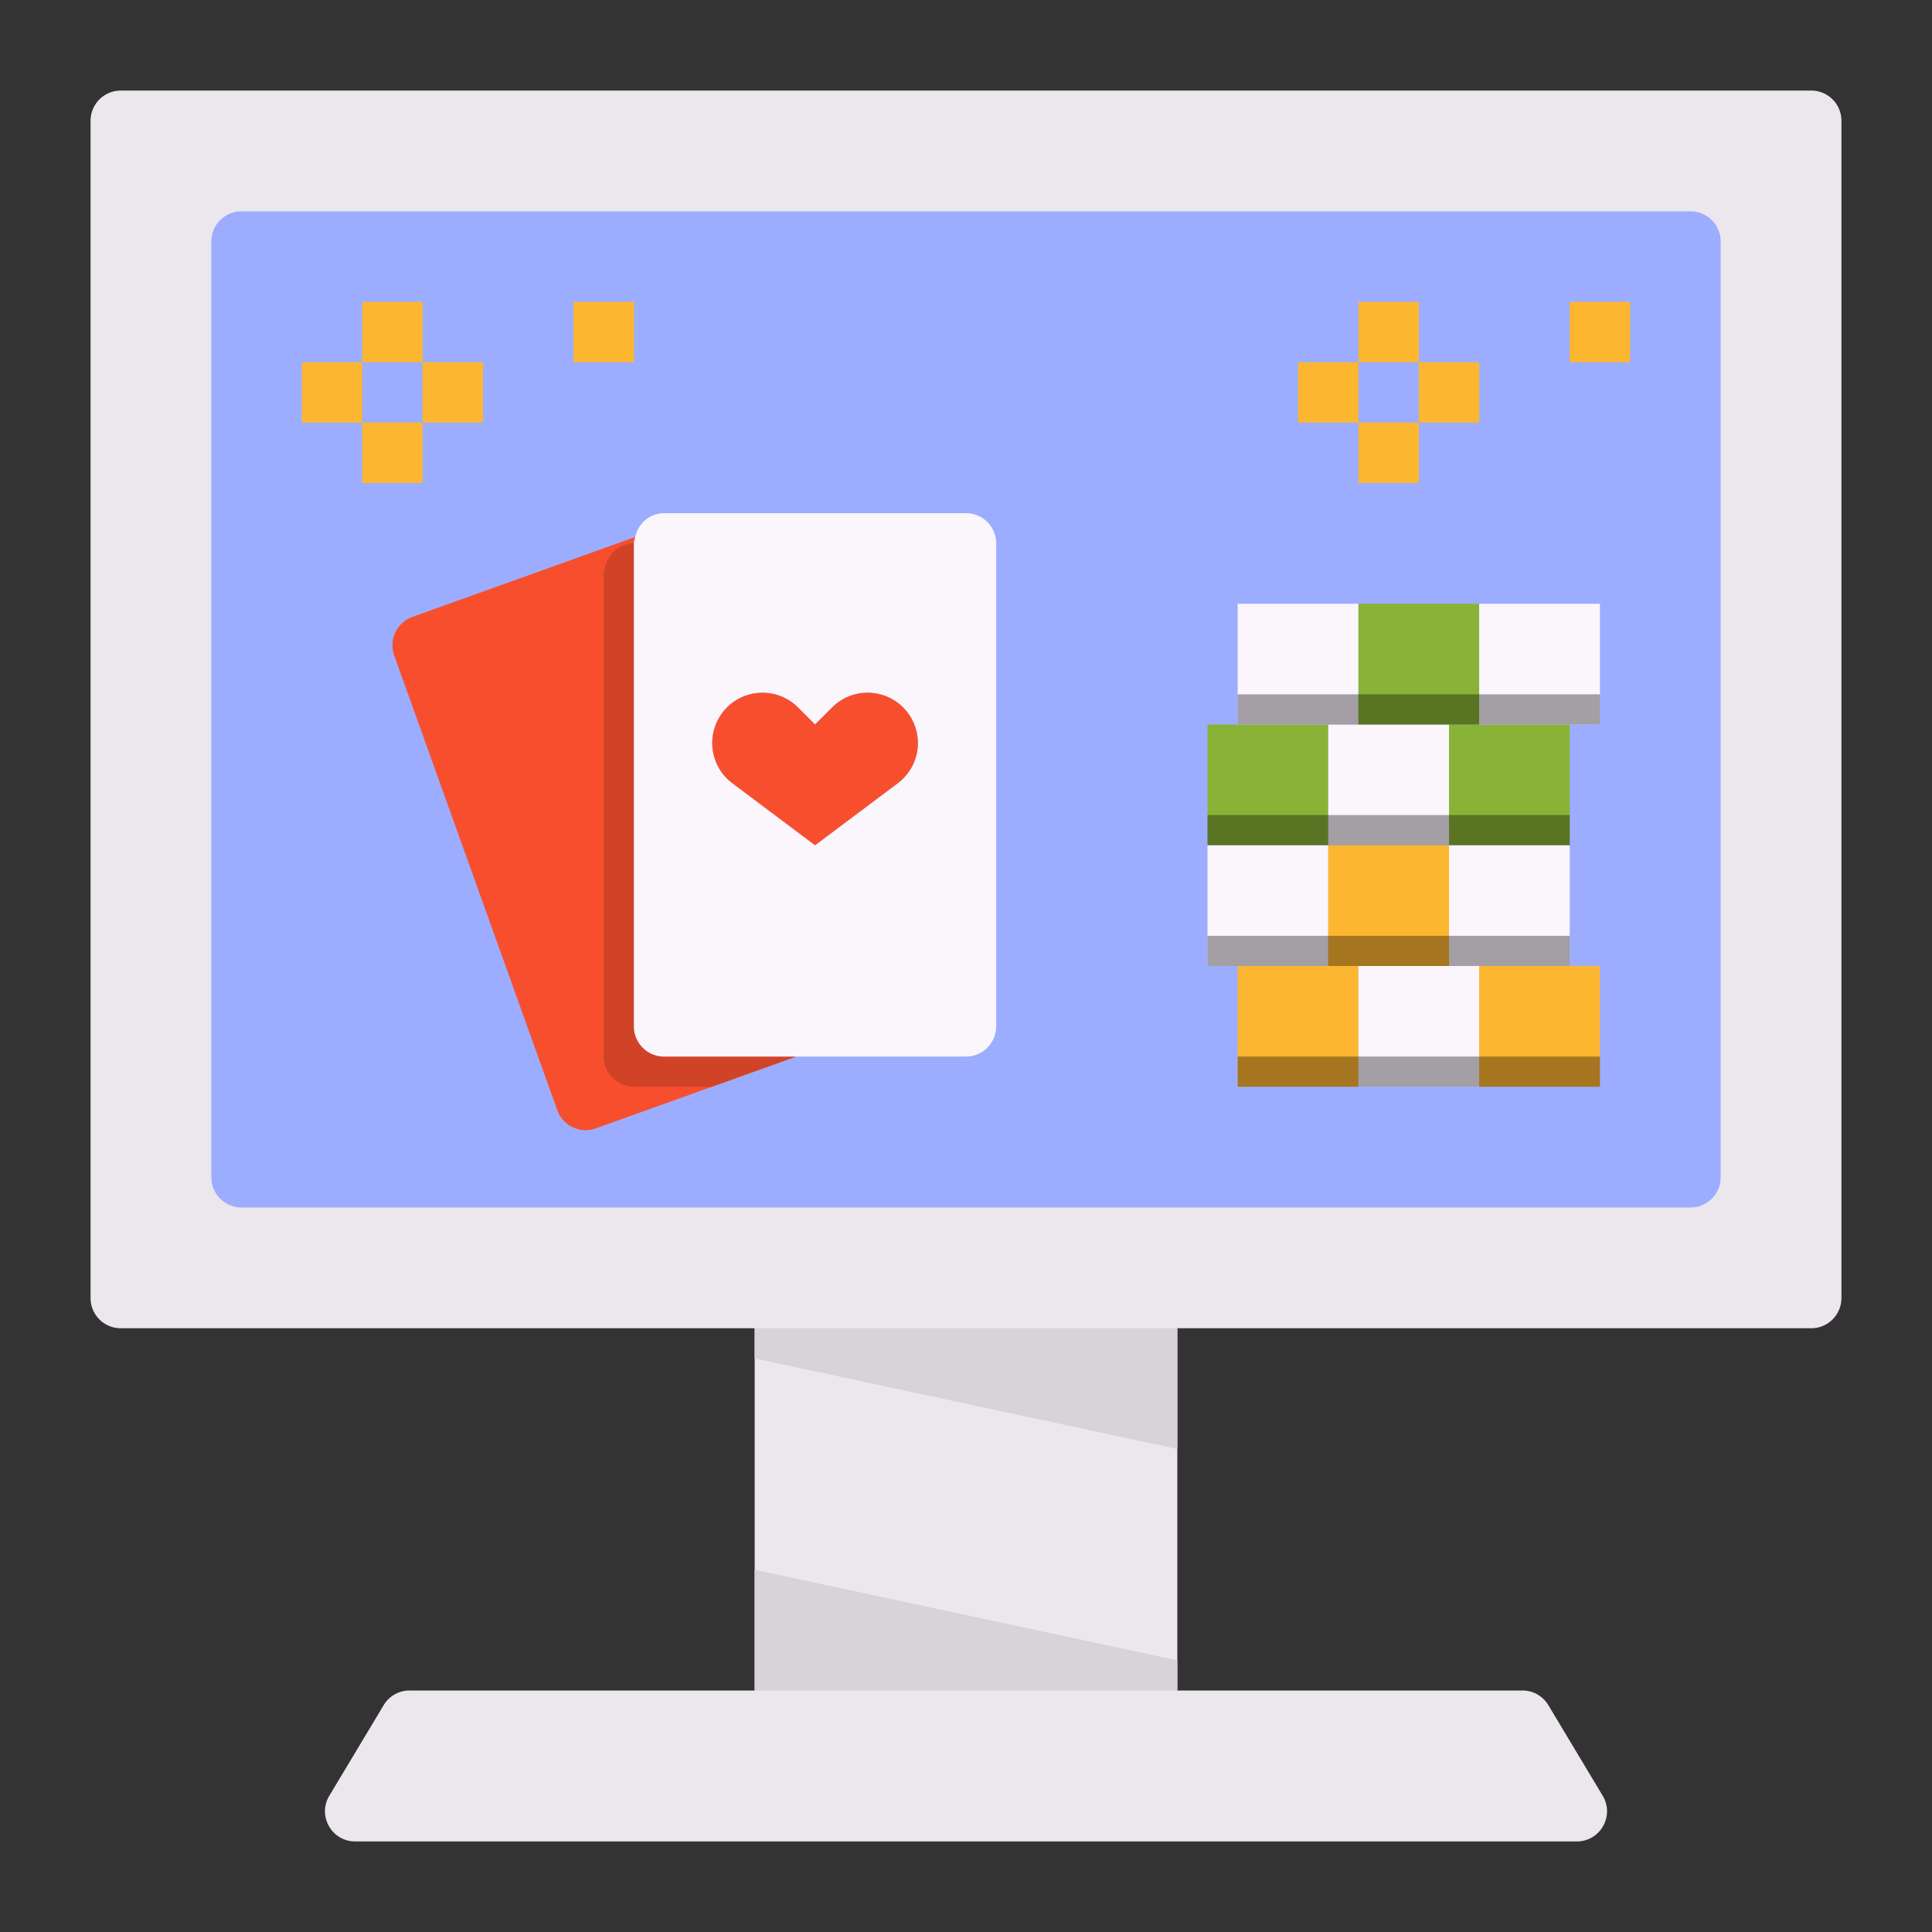<svg xmlns="http://www.w3.org/2000/svg" xmlns:xlink="http://www.w3.org/1999/xlink" width="250" height="250"><rect width="100%" height="100%" fill="#333333" stroke="none"/><defs><clipPath id="b"><path d="M0 0h250v250H0z"/></clipPath><clipPath id="c"><path d="M0 0h250v250H0z"/></clipPath><clipPath id="d"><path d="M0 0h250v250H0z"/></clipPath><clipPath id="e"><path d="M0 0h250v250H0z"/></clipPath><mask id="i"><g filter="url(#a)"><path d="M0 0h250v250H0z" style="fill:#000;fill-opacity:.349;stroke:none"/></g></mask><mask id="g"><g filter="url(#a)"><path d="M0 0h250v250H0z" style="fill:#000;fill-opacity:.349;stroke:none"/></g></mask><mask id="k"><g filter="url(#a)"><path d="M0 0h250v250H0z" style="fill:#000;fill-opacity:.349;stroke:none"/></g></mask><mask id="m"><g filter="url(#a)"><path d="M0 0h250v250H0z" style="fill:#000;fill-opacity:.349;stroke:none"/></g></mask><g id="h" clip-path="url(#c)"><path d="M156.25 105.469h46.875v3.906H156.25Zm0 0" style="stroke:none;fill-rule:nonzero;fill:#000;fill-opacity:1"/></g><g id="j" clip-path="url(#d)"><path d="M160.156 89.844h46.875v3.906h-46.875Zm0 0" style="stroke:none;fill-rule:nonzero;fill:#000;fill-opacity:1"/></g><g id="f" clip-path="url(#b)"><path d="M156.25 121.094h46.875V125H156.25Zm0 0" style="stroke:none;fill-rule:nonzero;fill:#000;fill-opacity:1"/></g><g id="l" clip-path="url(#e)"><path d="M160.156 136.719h46.875v3.906h-46.875Zm0 0" style="stroke:none;fill-rule:nonzero;fill:#000;fill-opacity:1"/></g><filter id="a" width="100%" height="100%" x="0%" y="0%" filterUnits="objectBoundingBox"><feColorMatrix in="SourceGraphic" values="0 0 0 0 1 0 0 0 0 1 0 0 0 0 1 0 0 0 1 0"/></filter></defs><path d="M97.656 171.875h54.688v46.875H97.656Zm0 0" style="stroke:none;fill-rule:nonzero;fill:#ece7ed;fill-opacity:1"/><path d="m152.344 187.5-54.688-11.719v-11.719h54.688ZM152.344 214.844l-54.688-11.719v23.438h54.688Zm0 0" style="stroke:none;fill-rule:nonzero;fill:#d8d3d9;fill-opacity:1"/><path d="M15.625 171.875h218.75a3.908 3.908 0 0 0 3.906-3.906V15.625a3.908 3.908 0 0 0-3.906-3.906H15.625a3.908 3.908 0 0 0-3.906 3.906v152.344a3.908 3.908 0 0 0 3.906 3.906Zm0 0" style="stroke:none;fill-rule:nonzero;fill:#ece7ed;fill-opacity:1"/><path d="M218.75 27.344H31.25a3.908 3.908 0 0 0-3.906 3.906v121.094a3.908 3.908 0 0 0 3.906 3.906h187.5a3.908 3.908 0 0 0 3.906-3.906V31.25a3.908 3.908 0 0 0-3.906-3.906Zm0 0" style="stroke:none;fill-rule:nonzero;fill:#9cadff;fill-opacity:1"/><path d="m49.645 220.648-7.032 11.72c-1.562 2.605.313 5.913 3.348 5.913h158.078c3.035 0 4.91-3.312 3.348-5.914l-7.032-11.719a3.896 3.896 0 0 0-3.347-1.898H52.992a3.896 3.896 0 0 0-3.347 1.898Zm0 0" style="stroke:none;fill-rule:nonzero;fill:#ece7ed;fill-opacity:1"/><path d="M187.5 93.75v15.625h15.625V93.75ZM171.875 109.375V93.75H156.25v15.625Zm0 0" style="stroke:none;fill-rule:nonzero;fill:#88b337;fill-opacity:1"/><path d="M187.5 125h15.625v-15.625H187.5ZM171.875 109.375H156.25V125h15.625ZM171.875 93.75v15.625H187.5V93.75Zm0 0" style="stroke:none;fill-rule:nonzero;fill:#fbf5fc;fill-opacity:1"/><path d="M82.031 132.813v-62.5c0-.293.106-.555.168-.829l-28.828 10.34a3.907 3.907 0 0 0-2.36 4.996l21.098 58.832a3.907 3.907 0 0 0 4.996 2.36l25.903-9.293h-17.07a3.908 3.908 0 0 1-3.907-3.906Zm0 0" style="stroke:none;fill-rule:nonzero;fill:#f74f2e;fill-opacity:1"/><path d="M171.875 125H187.5v-15.625h-15.625Zm0 0" style="stroke:none;fill-rule:nonzero;fill:#fdb62f;fill-opacity:1"/><path d="M78.293 73.39c-.063.274-.168.536-.168.829v62.5a3.908 3.908 0 0 0 3.906 3.906h10.086l10.89-3.906h-17.07a3.908 3.908 0 0 1-3.906-3.906v-62.5c-1.863 0-3.347 1.332-3.738 3.078Zm0 0" style="stroke:none;fill-rule:nonzero;fill:#d14327;fill-opacity:1"/><path d="M125 66.406H85.937c-1.863 0-3.347 1.332-3.738 3.078-.062.274-.168.536-.168.829v62.5a3.908 3.908 0 0 0 3.906 3.906H125a3.908 3.908 0 0 0 3.906-3.906v-62.5A3.908 3.908 0 0 0 125 66.406Zm-8.828 34.942-10.703 8.027-10.703-8.027a6.501 6.501 0 0 1-1.508-8.809c2.277-3.414 7.105-3.894 10.008-.992l2.203 2.203 2.203-2.203c2.902-2.902 7.734-2.422 10.008.992a6.497 6.497 0 0 1-1.508 8.809Zm0 0" style="stroke:none;fill-rule:nonzero;fill:#fbf5fc;fill-opacity:1"/><path d="m107.672 91.547-2.203 2.203-2.203-2.203c-2.903-2.902-7.735-2.422-10.008.992a6.501 6.501 0 0 0 1.508 8.809l10.703 8.027 10.703-8.027a6.501 6.501 0 0 0 1.508-8.809c-2.274-3.418-7.106-3.894-10.008-.992Zm0 0" style="stroke:none;fill-rule:nonzero;fill:#f74f2e;fill-opacity:1"/><use xlink:href="#f" mask="url(#g)"/><use xlink:href="#h" mask="url(#i)"/><path d="M175.781 93.75V78.125h-15.625V93.75Zm0 0" style="stroke:none;fill-rule:nonzero;fill:#fbf5fc;fill-opacity:1"/><path d="M187.5 93.75h3.906V78.125h-15.625V93.75Zm0 0" style="stroke:none;fill-rule:nonzero;fill:#88b337;fill-opacity:1"/><path d="M191.406 93.75h15.625V78.125h-15.625Zm0 0" style="stroke:none;fill-rule:nonzero;fill:#fbf5fc;fill-opacity:1"/><use xlink:href="#j" mask="url(#k)"/><path d="M191.406 140.625h15.625V125h-15.625ZM171.875 125h-11.719v15.625h15.625V125Zm0 0" style="stroke:none;fill-rule:nonzero;fill:#fdb62f;fill-opacity:1"/><path d="M187.5 125h-11.719v15.625h15.625V125Zm0 0" style="stroke:none;fill-rule:nonzero;fill:#fbf5fc;fill-opacity:1"/><use xlink:href="#l" mask="url(#m)"/><path d="M46.875 39.063h7.813v7.812h-7.813ZM54.688 46.875H62.5v7.813h-7.813ZM46.875 54.688h7.813V62.5h-7.813ZM39.063 46.875h7.812v7.813h-7.813ZM74.219 39.063h7.812v7.812H74.22ZM175.781 39.063h7.813v7.812h-7.813ZM183.594 46.875h7.812v7.813h-7.812ZM175.781 54.688h7.813V62.5h-7.813ZM167.969 46.875h7.812v7.813h-7.812ZM203.125 39.063h7.813v7.812h-7.813Zm0 0" style="stroke:none;fill-rule:nonzero;fill:#fdb62f;fill-opacity:1"/></svg>